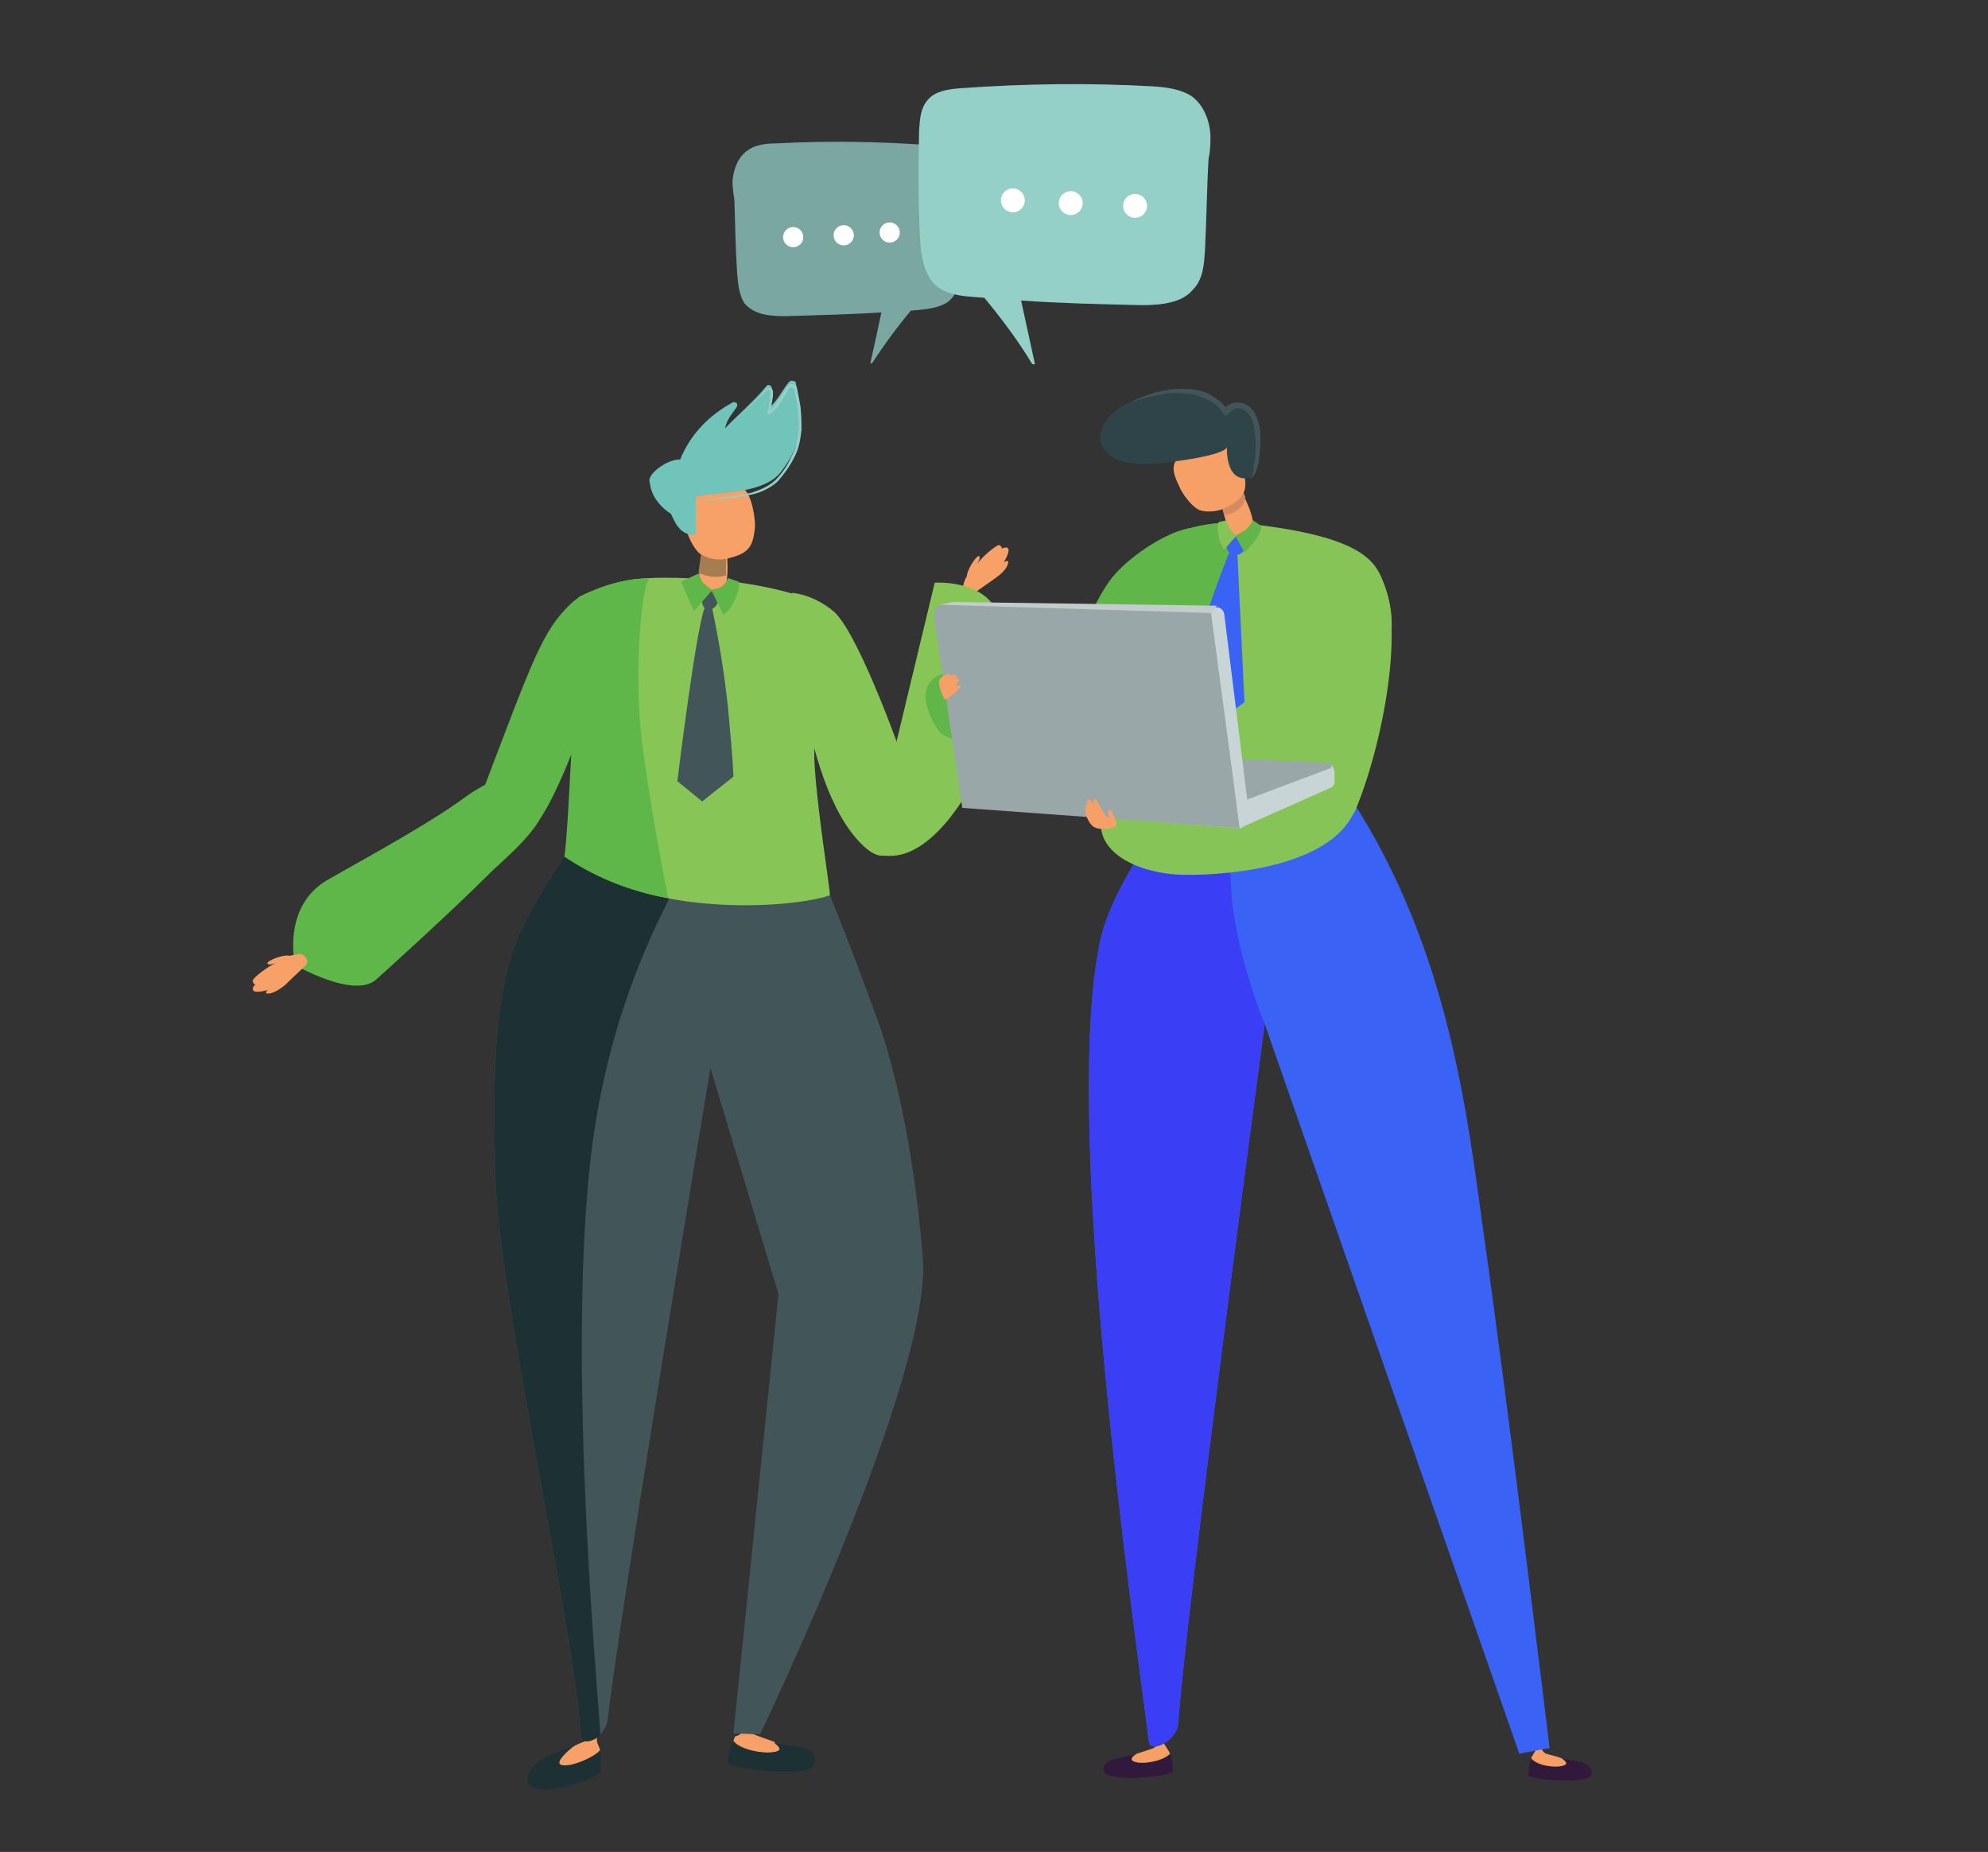 <?xml version="1.0" encoding="utf-8"?>
<!-- Generator: Adobe Illustrator 28.1.0, SVG Export Plug-In . SVG Version: 6.00 Build 0)  -->
<svg version="1.1" id="Ensemble_A_d_icônes_compatibles_Android"
	 xmlns="http://www.w3.org/2000/svg" xmlns:xlink="http://www.w3.org/1999/xlink" x="0px" y="0px" viewBox="0 0 216.3 201.5"
	 style="enable-background:new 0 0 216.3 201.5;" xml:space="preserve">
<rect x="0" y="0" width="216.3" height="201.5" fill="#333333" stroke="none"/>
<style type="text/css">
	.st0{fill:#F7A067;}
	.st1{fill:#1D3135;}
	.st2{fill:#425559;}
	.st3{fill:#88C557;}
	.st4{fill:#60B749;}
	.st5{fill:#A67C52;}
	.st6{fill:#70C4B9;}
	.st7{fill:#94D0C8;}
	.st8{fill:#30193B;}
	.st9{fill:#F69F67;}
	.st10{fill:#3A62F5;}
	.st11{fill:#3A3EF5;}
	.st12{fill:#60B649;}
	.st13{fill:#87C457;}
	.st14{fill:none;stroke:#3B2B5B;stroke-width:0;stroke-linecap:round;stroke-linejoin:round;}
	.st15{fill:#D68A5F;}
	.st16{fill:#C8D4D6;}
	.st17{fill:#9AA7A8;}
	.st18{fill:#C2CCCC;}
	.st19{fill:#2E4449;}
	.st20{opacity:0.74;fill:#94D0C8;enable-background:new    ;}
	.st21{fill:#FFFFFF;}
	.st22{fill:#94D0C8;enable-background:new    ;}
</style>
<g>
	<path class="st0" d="M84.4,190.6c0.8-0.2,0.3-0.7-0.2-1.1c-1.1-0.4-2-0.7-2.2-0.8c-0.3-0.1-0.5-0.4-0.7-0.8l-0.5-0.1
		c0,0,0.3,0.8-0.7,1.1c-0.2,0-0.2,0.3-0.3,0.5C80.5,190.4,83.2,190.9,84.4,190.6z"/>
	<path class="st1" d="M57.4,193.8c-0.3-2.2,3.8-3.4,5.1-3.8c-0.4,0.3-1,1-0.4,1.3c0.8,0.4,2.6,0,3.2-0.9c0.1,0.8,0.1,1.6,0,2.3
		C65.3,193.6,57.8,196,57.4,193.8z"/>
	<path class="st0" d="M61,192c-0.6-0.3,0.9-1.6,1.3-1.9c0.4-0.3,1-0.5,1.5-0.7c0.2-0.1,0.4-0.4,0.5-0.7l0.7,0
		c-0.1,0.4-0.1,0.8,0.1,1.2c0.1,0.2,0.1,0.3,0.2,0.5C64.7,191.2,61.9,192.4,61,192z"/>
	<path class="st2" d="M64.4,88.8c0,0.2-3,3.9-6.7,10.4c-4.1,7.1-4.1,17.1-3.8,28.9c0.3,12.5,8.5,48.9,9.3,60.6
		c0.1,1.6,2.6,0.4,2.9-1.5c1.4-12.2,11.2-71,11.2-71l7.4,24.6l-4.9,47.8l2.9,0.1c-0.2,0.4,18.8-39,17.7-51.9
		c-0.8-9.9-2.6-19.7-5.2-26.6c-5.1-14-5.9-14.3-6.4-18.1C86.4,93,68.8,91.1,64.4,88.8z"/>
	<path class="st1" d="M64.4,88.8c0,0.2-3,3.9-6.7,10.4c-4.1,7.1-4.1,17.1-3.8,28.9c0.3,12.5,8.5,48.9,9.3,60.6
		c0,1.1,1.2,0.9,2.1,0.1c0.2-0.2-3.7-38.5-1.1-62.2c2.7-24.6,14.2-35.5,11.1-35.9C70.6,90.1,66.2,89.7,64.4,88.8z"/>
	<path class="st3" d="M89.5,65.8c-1.9-1-6.8-2.4-12.7-2.8c-2.1-0.1-4.1-0.2-6.2-0.1C68,63,65.4,63.7,63,65c0,0-1,25.8-1.5,28.2
		c4.5,3,9.6,4.5,14.2,5c7.2,0.8,13.1-0.2,14.6-0.8c0-0.8-1.5-10-1.7-14.8C88.5,75,89.5,65.8,89.5,65.8z"/>
	<path class="st3" d="M93.8,91.9c5.4,5.3,4.7-8.6,4.7-8.6s-4.8-13.9-7.7-16.7c-1.3-1.1-2.9-1.9-4.6-2.1
		C86.1,64.5,86.8,85.1,93.8,91.9z"/>
	<path class="st0" d="M105.3,64.6c0.1,0.1,0.4,0.1,0.6,0l2.4-1.7c0,0,1.4-0.9,1.4-1.8c0,0-0.1-0.2-0.5,0.1c0,0,0.7-1.1,0.5-1.5
		c-0.2-0.3-0.7,0-0.7,0c0-0.2-0.1-0.3-0.3-0.4l0,0c-0.3,0-1.9,1.3-2.4,2.1c0,0,0.5-0.8,0.2-0.9c-0.3,0-1.3,1.5-1.3,2.2
		c-0.2,0.3-0.3,0.6-0.4,1C104.7,64.1,105,64.3,105.3,64.6z"/>
	<path class="st3" d="M97.3,93.1c7.6-0.6,16-20.7,10.6-27.5c-2-2.5-6.2-2.2-6.2-2.2l-5,20.8C96.8,84.2,90.3,93.7,97.3,93.1z"/>
	<path class="st4" d="M35.7,95.7c6-3.4,11.3-6.3,15.1-9.1c6.4-4.5,9.1-1,8.5,1.2c-0.7,2.7-4.5,5.7-6.2,7.4
		c-3.7,3.7-10.4,9.8-12.2,11.4c-2.4,2.1-8.8-1.6-8.8-1.6S30.6,98.6,35.7,95.7z"/>
	<path class="st4" d="M52.4,86.4C58,71.7,59,68.6,62.2,65.6c1.5-1.4,5.2-2.6,4.3,0.2c0.2,5.6-6.3,23-8.7,24.3
		C56.2,91.1,50.6,91,52.4,86.4z"/>
	<path class="st0" d="M33.4,104.4c0.1,0.2,0,0.4-0.1,0.6c-0.4,0.4-1.4,1.3-2.2,2.1c0,0-1.2,1.1-2.1,1c0,0-0.2-0.2,0.2-0.4
		c0,0-1.3,0.4-1.6,0.1s0.2-0.7,0.2-0.7c-0.2,0-0.3-0.2-0.3-0.4l0,0c0-0.3,1.7-1.6,2.5-1.9c0,0-0.9,0.3-0.9,0s1.8-1,2.4-0.8
		c0.3-0.1,0.7-0.1,1-0.2C33.1,103.8,33.2,104.1,33.4,104.4z"/>
	<path class="st4" d="M70.7,62.9c0,0-1.1,0.1-1.6,0.1c-2.2,0.3-4.2,1-6.2,2c0,0-1,25.8-1.5,28.2c3.1,2.1,6.5,3.5,10.1,4.3l1.2,0.2
		c0,0-1.8-8.8-2.9-17.3C68.9,71.7,70,63,70.7,62.9z"/>
	<path class="st0" d="M76.7,58.5c0,0-1,5.1-0.6,5.7c0.3,0.6,1.8,1.4,2.6,0.1c0.9-1.3,0.2-5.8,0.2-5.8L76.7,58.5z"/>
	<path class="st5" d="M76,62.3c0.9,0.5,2.1,0.6,3,0.3c0-0.9,0-1.9-0.1-2.8l-2.6,0C76.3,60.4,76.1,61.4,76,62.3z"/>
	<path class="st0" d="M82.1,57.7c0.2-0.9-0.3-4-1.2-4.5c-1.7-0.9-5.3,0.5-6,1.2s-0.4,1.9-0.3,2.8c0.1,0.9,0.8,2.4,1.5,3
		C77,60.8,78,61,79,60.8C81.4,60.3,81.9,59.5,82.1,57.7z"/>
	<path class="st6" d="M74,50c1.1-2.7,3.1-4.8,5.7-6.2c0.1-0.1,0.4,0,0.5,0.1c0,0.1,0,0.2,0,0.3c-0.4,0.7-1.1,1.3-1.3,2.4
		c0.6-0.7,3.3-3.1,4.5-4.6c0.2-0.3,0.6,0,0.6,0.3c-0.1,0.7-0.3,1.4-0.4,2.1c1-0.7,1.5-2,2.3-2.9c0.1-0.1,0.4-0.1,0.6,0
		c0,0,0.1,0.1,0.1,0.2c0.5,3,1.4,5.7-1.6,9.6c-1.8,2.4-6.3,2.2-9.2,2.7c0,0.1-0.1,0.2-0.1,0.2c0,0,0,0.1,0,0.1c0,1.2,0,2.4,0,3.6
		c0,0.2-0.1,0.3-0.3,0.3c-1.4-0.1-1.9-1.2-2.4-2.3c0,0-2.1-1.2-2.3-3.4C70.3,51.6,72.7,49.9,74,50z"/>
	<path class="st2" d="M78.3,64.5l-1.9-0.4c0,0-0.3,2,0.5,2.2C77.6,66.4,78.2,66,78.3,64.5z"/>
	<path class="st2" d="M77.4,65.8c0.8,3.7,1.4,7.4,1.8,11.1c0.6,6.3,0.6,7.6,0.6,7.6l-3.4,2.7L73.7,85c0,0,2.2-18.1,3.1-19.1
		C77.7,64.8,77.4,65.8,77.4,65.8z"/>
	<path class="st4" d="M76,62.4c0.1,0.3,0.3,0.7,0.5,1c0.3,0.3,0.6,0.5,1,0.8l-2,2.3l-1.4-3.2L76,62.4z"/>
	<path class="st4" d="M77.4,64.2l1.3,2.7c0,0,1.2-0.7,1.7-3v-0.6l-1.2-0.4c-0.2,0.7-0.9,1.2-1.6,1.2"/>
	<path class="st7" d="M78.9,46.8c0.5-0.6,1.1-1.1,1.7-1.6s1.2-1.1,1.7-1.6c0.3-0.3,0.5-0.5,0.8-0.8l0.2-0.2c0,0,0.1-0.1,0.2-0.2
		c0.1,0,0.2,0,0.3,0.2s0,0.3,0,0.5l-0.1,0.6l-0.2,1.2c0,0.1,0,0.1,0.1,0.2l0,0c0,0,0.1,0,0.1,0c0.9-0.6,1.4-1.6,1.9-2.4l0.2-0.3
		c0-0.1,0.1-0.1,0.2-0.2c0.1-0.1,0.3,0,0.4,0.1l0.3,1.5c0.2,1,0.2,2,0.2,3c-0.1,1-0.3,2-0.8,2.9c-0.4,0.9-1,1.8-1.7,2.5
		c-0.7,0.7-1.7,1.1-2.6,1.4c-2,0.5-4.1,0.6-6.1,1c2-0.3,4.1-0.3,6.1-0.8c1-0.2,2-0.7,2.8-1.4c0.7-0.8,1.3-1.6,1.8-2.6
		c0.5-0.9,0.7-2,0.8-3c0-1,0-2.1-0.2-3.1l-0.3-1.5c-0.1-0.3-0.4-0.5-0.7-0.4c0,0-0.1,0-0.1,0c-0.1,0.1-0.2,0.2-0.3,0.3
		c-0.1,0.1-0.1,0.2-0.2,0.3c-0.6,0.9-1,1.8-1.8,2.4l0.2,0.1l0.2-1.2l0.1-0.6l0-0.3c0-0.1,0-0.2,0-0.3c-0.1-0.2-0.4-0.4-0.6-0.3l0,0
		c-0.1,0-0.1,0.1-0.2,0.2L83,42.7c-0.2,0.3-0.5,0.6-0.8,0.9l-1.7,1.7C80,45.7,79.5,46.2,78.9,46.8z"/>
	<path class="st1" d="M88.6,192c0.5-2.4-2.6-1.8-4.4-2.4c0.5,0.4,1,0.8,0.2,1c-1.3,0.3-3.9-0.2-4.7-1.1c-0.3,0.7-0.5,1.5-0.5,2.2
		C79.2,192.5,88.3,193.5,88.6,192z"/>
</g>
<g>
	<g>
		<g>
			<g>
				<g>
					<path class="st8" d="M120.1,192.7c-0.3-1.4,2.1-1.4,3.6-1.9c-0.4,0.3-0.8,0.7-0.2,0.9c1,0.3,3.2-0.1,3.8-0.8
						c0.3,0.5,0.3,1.3,0.3,1.8C127.6,193.3,120.3,194,120.1,192.7z"/>
				</g>
			</g>
		</g>
		<g>
			<g>
				<g>
					<path class="st9" d="M123.5,191.7c-0.7-0.2-0.3-0.6,0.2-0.9c0.9-0.3,1.6-0.5,1.8-0.6c0.4-0.2,0.5-0.6,0.5-0.6l0.5-0.1
						c0,0,0.8,1.2,0.8,1.3C126.6,191.6,124.4,192,123.5,191.7z"/>
				</g>
			</g>
		</g>
	</g>
	<g>
		<g>
			<g>
				<g>
					<path class="st8" d="M173.2,193c0-1.5-2-1.3-3.3-1.7c0.4,0.3,0.8,0.6,0.2,0.8c-0.9,0.3-2.9,0-3.5-0.7c-0.2,0.5-0.3,1.2-0.3,1.7
						C166.3,193.7,173.2,194.2,173.2,193z"/>
				</g>
			</g>
		</g>
		<g>
			<g>
				<g>
					<path class="st9" d="M170.1,192.1c0.6-0.2,0.2-0.5-0.2-0.8c-0.8-0.3-1.5-0.4-1.7-0.5c-0.4-0.2-0.5-0.6-0.5-0.6l-0.4-0.1
						c0,0-0.7,1.1-0.7,1.2C167.2,192.1,169.2,192.4,170.1,192.1z"/>
				</g>
			</g>
		</g>
	</g>
	<g>
		<g>
			<path class="st10" d="M128.2,86.9c0,0.2-7.1,8.8-8.5,15.5c-4.3,20,4,76.4,5.3,87.1c0.2,1.4,3.1-0.2,3.2-2
				c0.7-11.2,9.4-76.1,9.4-76.1l27.7,79.4l3.3-0.6c0,0-4.3-35.7-7.2-56.2c-1.7-12.1-3.6-30.5-14.4-47.1
				C143.8,86.1,133.3,86.6,128.2,86.9z"/>
		</g>
	</g>
	<g>
		<g>
			<path class="st11" d="M128.2,86.9c0,0.2-7.1,8.8-8.5,15.5c-4.3,20,4,76.4,5.3,87.1c0.2,1.4,3.1-0.2,3.2-2
				c0.7-11.2,9.4-76.1,9.4-76.1s-2.7-6.4-3.5-13c-0.4-3-0.3-11.8-0.3-11.8S130.3,86.8,128.2,86.9z"/>
		</g>
	</g>
	<g>
		<g>
			<path class="st12" d="M122.2,82.8c0,0-16.1-0.8-19.7-2.9c-0.3-0.2-0.7-0.9-0.9-1.2c-1.1-2.1-2.6-6.5,5.3-5.6
				c9,1,15.5,4.2,15.5,4.2S122,78.2,122.2,82.8z"/>
		</g>
	</g>
	<g>
		<g>
			<path class="st12" d="M132,59.1c0,0-7.1,14.9-11.6,20c-5.9,6.6-5-3.8-5-3.8s2.6-8.4,5.4-12.2C123.4,59.6,131.7,54.8,132,59.1z"/>
		</g>
	</g>
	<g>
		<g>
			<path class="st13" d="M122.5,66.7c-1,6.5-1.3,9.2,0.9,17.6c0.6,2.5,24,4.5,24.3,3.1c0.1-0.5,1-4.4,1.4-6.5
				c2.2-10,3-12.9,1.7-16.7c-0.9-2.6-1.4-5.7-14.9-7.2c-4.2-0.5-7.4,0.7-8.8,1.6C124.6,60.1,122.9,64,122.5,66.7z"/>
		</g>
	</g>
	<g>
		<g>
			<g>
				<path class="st14" d="M142.3,50.6C142.3,50.6,142.3,50.5,142.3,50.6"/>
			</g>
		</g>
	</g>
	<g>
		<g>
			<path class="st12" d="M135.2,56.9c0,0-3.2,6.3-3.7,13.2c-0.6,7.4,0.5,15.5,1,16.8c0,0-5.7-0.1-8.5-1.8c-0.4-0.3-0.7-0.7-0.8-1.1
				c-0.7-2.8-3.1-14.1-0.6-20.6C125.4,55.9,135.2,56.9,135.2,56.9z"/>
		</g>
	</g>
	<g>
		<g>
			<path class="st13" d="M142.5,82.3c0.4-2.5,1.8-10.6,1.8-10.6s0.3-15.2,5.4-9.6c3.5,3.8,1.1,18-2.2,26
				C146.3,91.1,141.5,88,142.5,82.3z"/>
		</g>
	</g>
	<g>
		<g>
			<path class="st13" d="M139.4,82.7c0,0-18.8,3.5-19.5,6.3c-0.7,2.8,2.2,5.5,7.5,6.1c2.3,0.3,16.5,0.2,19.8-6.5
				C150.2,82.3,139.4,82.7,139.4,82.7z"/>
		</g>
	</g>
	<g>
		<g>
			<g>
				<path class="st9" d="M132.4,52.9c0,0,1.1,4.9,1.6,5.3c0.5,0.4,2,0.6,2.3-0.9s-2-5.2-2-5.2L132.4,52.9z"/>
			</g>
		</g>
		<g>
			<g>
				<path class="st15" d="M133.2,56c0.9,0.1,2.3-0.9,2.3-1.9c-0.3-0.8-0.2-0.3-0.6-1l-2.2,0.9C132.9,54.7,133,55.2,133.2,56z"/>
			</g>
		</g>
	</g>
	<g>
		<g>
			<path class="st9" d="M135.4,51.7c0-0.8-1.6-3.5-1.6-3.5c-1.6-1.6-5.5,1.3-5.9,2c-0.5,0.8,0,1.9,0.4,2.7c0.3,0.8,1.3,2.1,2,2.5
				c0.7,0.4,2.2,0.3,2.9-0.1C135.4,54.3,135.7,53.4,135.4,51.7z"/>
		</g>
	</g>
	<g>
		<path class="st10" d="M135.2,58.2c0,0-0.4,0.4-1.2,0l-0.7,0.9l0.2,0.6c0.1,0.4,0.5,0.6,0.9,0.7l0,0c0.4,0,0.8-0.2,1-0.6l0.3-0.6
			L135.2,58.2z"/>
	</g>
	<g>
		<path class="st10" d="M133.9,59.7c0,0-2.4,6-2.9,8.3c-0.9,3.9-0.5,8.6-0.5,8.6l2.1,1.9l2.8-2.1l-0.8-16.8L133.9,59.7z"/>
	</g>
	<g>
		<path class="st12" d="M136.3,56.6c0,0-0.1,0.4-0.7,1c-0.3,0.2-1.2,0.7-1.2,0.7l1,1.8c0,0,2-1.9,1.8-2.9L136.3,56.6z"/>
	</g>
	<g>
		<path class="st13" d="M134.5,58.3l-1.3,1.5c0,0-0.8-1.1-0.7-2.5c0-0.3,0.1-0.5,0.1-0.5l0.9-0.2C133.4,56.7,133.7,57.6,134.5,58.3z
			"/>
	</g>
	<g>
		<g>
			<g>
				<path class="st16" d="M145.2,84l0,1.1c0,0.3-0.2,0.5-0.4,0.6l-9.9,4.4l-9.3-0.7l9.4-2.2l9.5-4.2C144.8,82.9,145.2,83.7,145.2,84
					z"/>
			</g>
		</g>
		<g>
			<g>
				<path class="st17" d="M104.8,85.7l29.8,1.7l10.1-3.8c0.3-0.1,0.2-0.6-0.1-0.6L105,81.3L104.8,85.7z"/>
			</g>
		</g>
		<g>
			<g>
				<path class="st17" d="M104.7,87.9l30.2,2.2l-3-23.1c-0.1-0.6-0.6-1-1.1-1l-28-0.3c-0.7,0-1.3,0.6-1.2,1.3L104.7,87.9z"/>
			</g>
		</g>
		<g>
			<g>
				<path class="st16" d="M136,89.4l-1.1,0.8l-3.2-24l0.5-0.1c0.5-0.1,0.9,0.2,1,0.7L136,89.4z"/>
			</g>
		</g>
		<g>
			<g>
				<path class="st18" d="M132.4,65.9l-28.6-0.4c-0.1,0-0.1,0-0.2,0l-1.3,0.3l29.5,0.9L132.4,65.9z"/>
			</g>
		</g>
	</g>
	<g>
		<g>
			<g>
				<path class="st9" d="M118.8,89.8c-0.5-0.5-0.8-1.4-0.7-1.9c0-0.4,0.2-0.4,0.2-0.4s-0.1-0.5,0.2-0.5c0.2,0,0.7,0.9,1.2,1.3
					c0.3,0.3,0.7,0.6,1,0.7c0,0-0.3-0.9,0-0.9c0.3,0,0.6,1,0.8,1.5C121.6,90.2,119.4,90.5,118.8,89.8z"/>
			</g>
		</g>
		<g>
			<path class="st9" d="M120.4,88.9c-0.6-0.8-1.1-2.1-1.3-2c-0.3,0.2-0.1,0.7,0.2,1.4C119.7,89,120.4,88.9,120.4,88.9z"/>
		</g>
	</g>
	<g>
		<path class="st9" d="M102.9,76.1c0.4-0.2,0.7-0.5,1.1-0.8c0,0,0.2-0.2,0.3-0.3c0.1-0.1,0.3-0.2,0.2-0.3c0-0.1-0.1-0.1-0.2-0.1
			c0,0,0,0,0,0c0,0,0,0,0,0c0,0-0.1,0-0.1,0c0,0,0,0-0.1,0c-0.1,0-0.1,0-0.2,0.1c0.1-0.1,0.2-0.2,0.2-0.3c0.1-0.1,0.3-0.3,0.2-0.5
			c0-0.1,0-0.1-0.1-0.1c0,0-0.1,0-0.1-0.1c0,0,0-0.1,0-0.1c0-0.1-0.4-0.4-0.9,0c0.2-0.2,0.1-0.3,0-0.3c-0.3,0.1-0.9,0.4-1,0.7
			C102,74.4,102.7,76.3,102.9,76.1z"/>
	</g>
	<g>
		<path class="st19" d="M133.4,44.9c0,0-2.1-4.3-10.3-1.2c-4.8,1.9-5.1,7.6,3.1,6.7c8.1-0.9,7.3-1.9,7.3-1.9s-0.3,4,2.4,3.5
			c1.2-0.2,1.5-5.6,0.4-7C135.1,43.6,133.9,44.2,133.4,44.9z"/>
	</g>
	<g>
		<path class="st2" d="M135.9,52.1c0.5-0.1,0.7-0.6,0.8-1c0.2-0.4,0.3-0.9,0.3-1.3c0.1-0.9,0.2-1.8,0.1-2.8c0-0.5-0.1-0.9-0.3-1.4
			c-0.1-0.2-0.2-0.5-0.3-0.7c-0.1-0.2-0.3-0.4-0.5-0.6c-0.4-0.3-1-0.6-1.6-0.5c-0.6,0.1-1.1,0.4-1.4,0.9l0.7,0.1
			c-0.6-1-1.4-1.5-2.3-2c-0.9-0.4-1.9-0.5-2.9-0.5c-1,0-1.9,0.2-2.8,0.4c-0.9,0.3-1.8,0.6-2.6,1c0.5-0.1,0.9-0.2,1.4-0.4
			c0.5-0.1,0.9-0.2,1.4-0.3c0.9-0.2,1.8-0.3,2.7-0.2c0.9,0,1.8,0.2,2.6,0.6c0.8,0.3,1.5,0.9,1.9,1.6l0,0c0.1,0.2,0.4,0.3,0.5,0.1
			c0.1,0,0.1-0.1,0.1-0.1c0.4-0.6,1.2-0.8,1.8-0.3c0.1,0.1,0.3,0.3,0.4,0.4c0.1,0.1,0.2,0.3,0.3,0.5c0.1,0.4,0.3,0.8,0.3,1.2
			c0.1,0.9,0.2,1.8,0.1,2.6c0,0.4-0.1,0.9-0.2,1.3C136.4,51.4,136.3,51.9,135.9,52.1z"/>
	</g>
</g>
<g>
	<path class="st20" d="M80.2,29.7c-0.2-3.1-0.2-5.3-0.3-8c-0.1-0.6-0.2-1.3-0.2-2c0.1-1.3,0.6-2.6,1.6-3.3c0.9-0.7,2.2-0.8,3.3-0.8
		c5.5-0.3,11.1-0.2,16.6,0.2c1,0.1,2.1,0.2,2.8,0.9c0.7,0.8,0.7,1.7,0.8,2.7c0.1,3.1,0.1,6.2-0.1,9.2c-0.1,1.5-0.3,3.2-1.5,4.2
		c-0.8,0.6-2,0.8-3,0.9l-1.1,0.1c-1.5,1.8-2.9,3.7-4.2,5.7c0,0-0.2,0.1-0.2,0c0.4-1.8,0.8-3.6,1.2-5.5c-3.4,0.2-6.9,0.3-10.4,0.4
		c-1.6,0-3.4-0.1-4.5-1.4C80.4,32.1,80.3,30.8,80.2,29.7z"/>
	<circle class="st21" cx="96.8" cy="25.3" r="1.1"/>
	<circle class="st21" cx="91.8" cy="25.6" r="1.1"/>
	<circle class="st21" cx="86.3" cy="25.8" r="1.1"/>
</g>
<g>
	<path class="st22" d="M131.1,27.3c0.2-4,0.2-6.7,0.4-10.1c0.2-0.8,0.2-1.6,0.2-2.5c-0.1-1.6-0.7-3.2-2-4.2c-1.2-0.8-2.7-1-4.2-1.1
		c-7-0.4-14-0.3-21,0.2c-1.3,0.1-2.7,0.3-3.5,1.2c-0.9,1-0.9,2.2-1,3.4c-0.1,3.9-0.1,7.8,0.1,11.7c0.1,1.9,0.4,4.1,1.9,5.3
		c1,0.8,2.5,1,3.8,1.1l1.3,0.1c1.9,2.3,3.7,4.7,5.2,7.2c0,0,0.2,0.1,0.3,0c-0.5-2.3-1-4.6-1.5-6.9c4.3,0.3,8.7,0.4,13.1,0.5
		c2,0,4.4-0.2,5.6-1.7C130.9,30.4,131,28.8,131.1,27.3z"/>
	<circle class="st21" cx="110.2" cy="21.8" r="1.3"/>
	<circle class="st21" cx="116.5" cy="22.1" r="1.3"/>
	<circle class="st21" cx="123.5" cy="22.4" r="1.3"/>
</g>
</svg>
